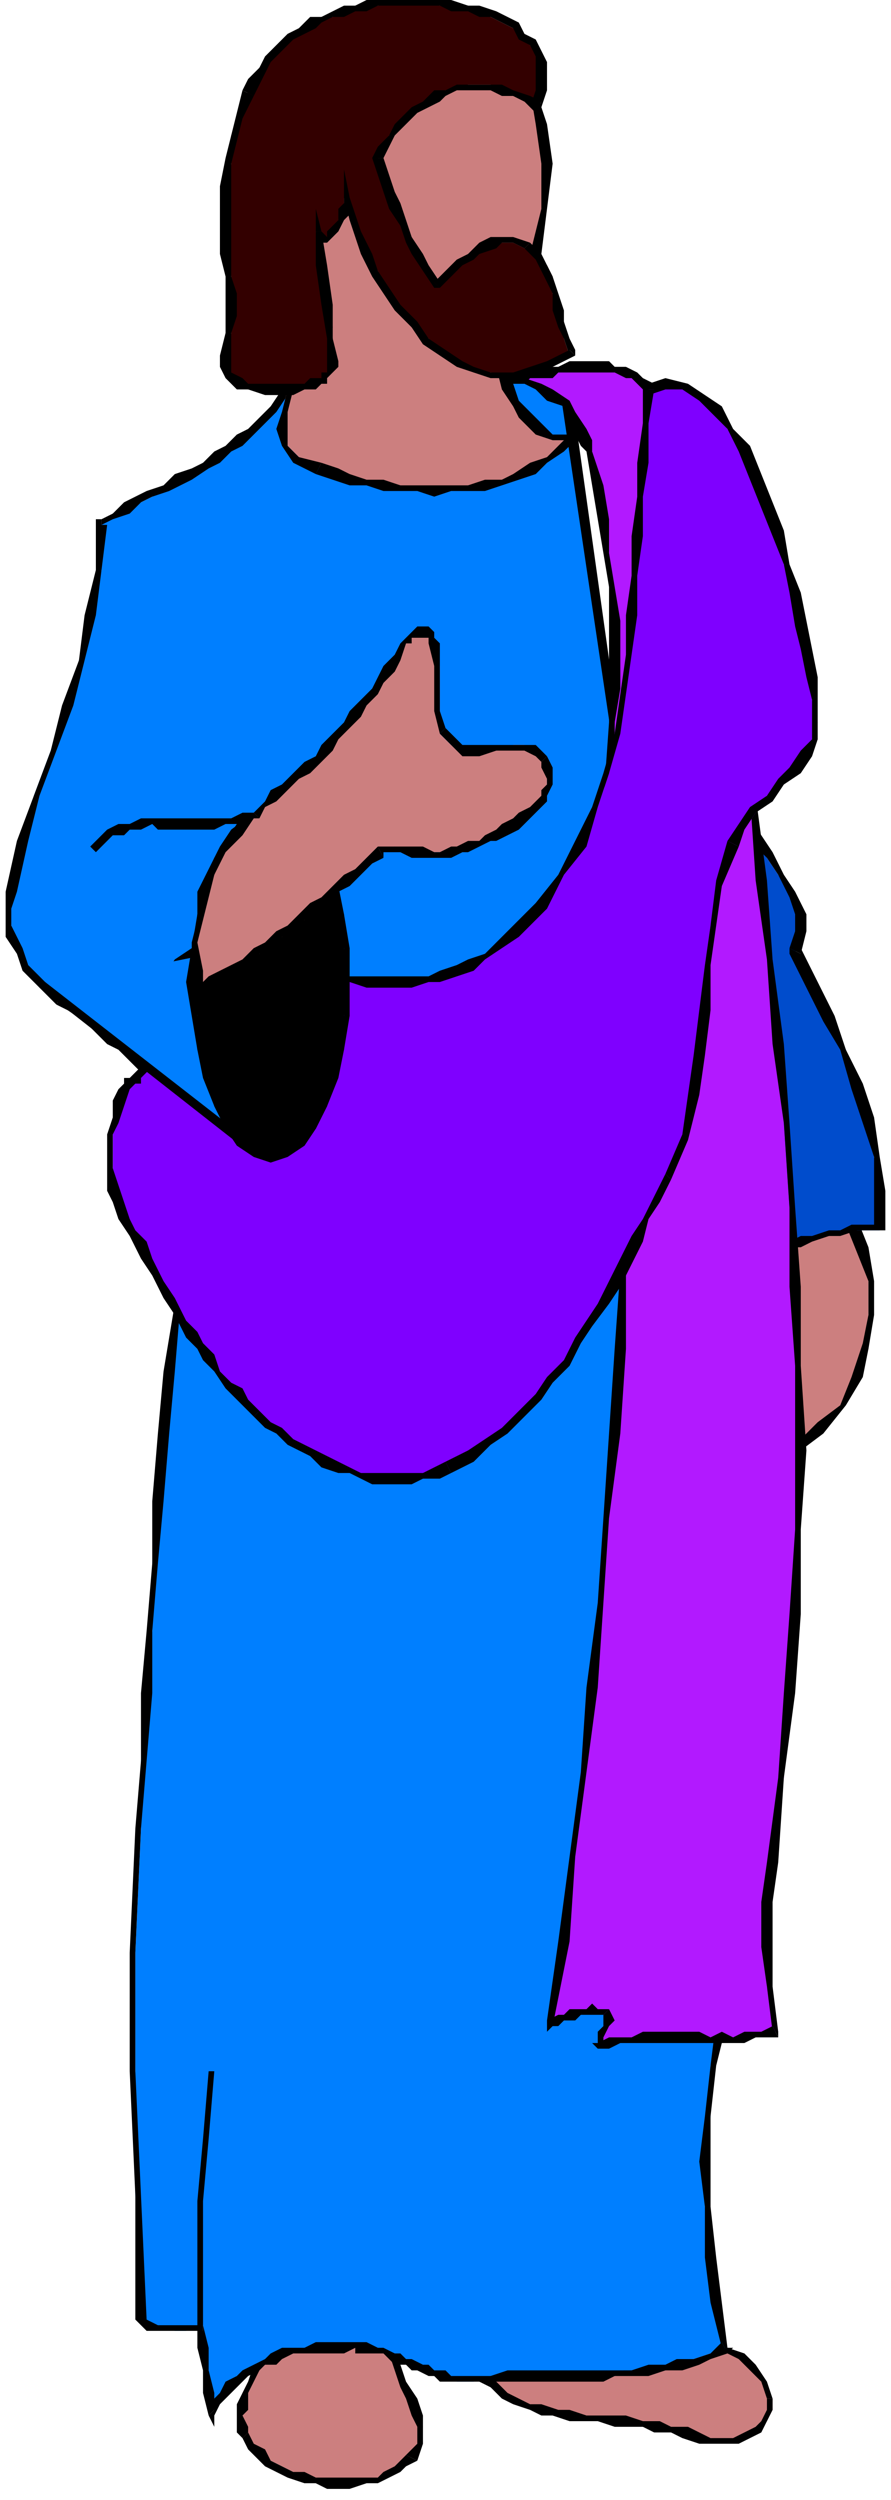 <svg xmlns="http://www.w3.org/2000/svg" fill-rule="evenodd" height="443" preserveAspectRatio="none" stroke-linecap="round" width="158"><style>.pen1{stroke:none}.brush2{fill:#cc7f7f}.brush3{fill:#000}.brush4{fill:#007fff}</style><path class="pen1 brush2" d="m85 421 2 2 2 1 2 1 3 1 2 1 3 1h5l2 1h5l3 1h5l2 1 3 1h2l2 1 3-1 2-1 2-1 1-1 1-2v-2l-2-3-1-2-2-2-3-2-3-2-2-1-3-2-2-2-34 12z"/><path class="pen1 brush3" fill-rule="nonzero" d="m124 431-2-1h-3l-2-1h-3l-3-1h-7l-3-1h-2l-3-1h-2l-2-1-2-1-2-2-2-1-1 1 2 1 2 2 2 1 3 1 2 1h2l3 1h5l3 1h5l2 1h3l2 1 3 1zm12-6v2l-1 2-1 1-2 1-2 1h-4l-2-1v2h7l2-1 2-1 1-2 1-2v-2z"/><path class="pen1 brush3" fill-rule="nonzero" d="M119 409h-1l3 2 2 2 3 2 3 2 2 1 2 2 2 2 1 3h1l-1-3-2-3-2-2-3-1-2-2-3-2-2-2-2-2h-1 1-1z"/><path class="pen1 brush3" fill-rule="nonzero" d="m86 421-1 1 34-13v-1l-34 12v2-2l-1 1 1 1z"/><path class="pen1 brush2" d="m48 416-1 2-2 2-1 2-1 2v8l2 2 1 1 2 1 2 1 2 1 2 1 2 1h9l2-1h1l2-1 2-1 1-2 1-2 1-3-1-2-1-3-1-3-2-3-1-2v-3l-21 2z"/><path class="pen1 brush3" fill-rule="nonzero" d="M44 431v-1l-1-2 1-1v-3l1-2 1-2 1-2 2-1-1-1-2 1-1 2-1 3-1 2-1 2v5l1 1z"/><path class="pen1 brush3" fill-rule="nonzero" d="m72 435-1 1-1 1-2 1-1 1H56l-2-1h-2l-2-1-2-1-1-2-2-1-1-2-1 1 1 2 2 2 1 1 2 1 2 1 3 1h2l2 1h4l3-1h2l2-1 2-1 1-1 2-1z"/><path class="pen1 brush3" fill-rule="nonzero" d="M69 414h-1l1 3 1 3 1 3 1 2 1 3 1 2v3l-2 2 2 1 1-3v-5l-1-3-2-3-1-3-1-3v-2l-1-1 1 1v-1h-1z"/><path class="pen1 brush3" fill-rule="nonzero" d="M49 417h-1l21-3v-1l-21 3z"/><path class="pen1 brush4" d="m45 204-2-2-2-1-2-2-3-2-2-1-2-2-2-2-2-1-2-2-2-2-2-1-2-2-3-2-2-2-2-1-2-2-2-2-3-2-1-2-2-2-1-3v-2l-1-3 1-3 2-9 2-8 3-8 3-8 2-8 2-8 2-8v-8l2-2 2-1 3-1 2-1 2-2 3-1 2-1 2-2 2-1 3-2 2-1 2-2 2-2 1-2 2-2 2-3h48l17 121-72 16z"/><path class="pen1 brush3" fill-rule="nonzero" d="m10 178 2 1 3 2 2 2 2 2 2 1 2 2 2 2 3 1 2 2 2 2 2 1 2 2 2 2 2 1 3 2 2 1 1-1-3-1-2-2-2-1-2-2-2-2-2-1-2-2-2-2-3-2-2-1-2-2-2-2-2-1-2-2-3-2-2-2z"/><path class="pen1 brush3" fill-rule="nonzero" d="M1 158v8l2 3 1 3 2 2 2 2 2 2 1-2-2-1-2-2-2-2-1-3-1-2-1-2v-3l1-3zm17-66-1 1v8l-2 8-1 8-3 8-2 8-3 8-3 8-2 9h2l2-9 2-8 3-8 3-8 2-8 2-8 1-8 1-8h-1v-1h-1v1z"/><path class="pen1 brush3" fill-rule="nonzero" d="m52 66-1 1-1 2-2 3-2 2-2 2-2 1-2 2-2 1-2 2-2 1-3 1-2 2-3 1-2 1-2 1-2 2-2 1v1l2-1 3-1 2-2 2-1 3-1 2-1 2-1 3-2 2-1 2-2 2-1 2-2 2-2 2-2 2-3 1-3v1zm49 1-1-1H52v2l48-1h-1 2v-1h-1z"/><path class="pen1 brush3" fill-rule="nonzero" d="M117 188h1L101 67h-2l18 121z"/><path class="pen1 brush2" d="m151 216 2 6 1 5v12l-2 5-3 5-3 4-5 3-1-4-2-4-1-4-1-4-1-4v-8l1-4 1-2 1-2 2-2 2-1h2l2-1h5z"/><path class="pen1 brush3" fill-rule="nonzero" d="M140 257h2l4-3 4-5 3-5 1-5 1-6v-6l-1-6-2-5-2 1 2 5 2 5v6l-1 5-2 6-2 5-4 3-4 4h1l-2 1 1 1 1-1z"/><path class="pen1 brush3" fill-rule="nonzero" d="m135 224-1 4v4l1 4v4l1 4 2 5 1 4 1 4 2-1-2-4-1-4-1-4-1-4-1-4v-8l1-4zm17-8h-1l-2-1-3 1h-2l-3 1-2 1-1 1-2 2-1 3h2l1-2 1-2 1-1 2-1h2l2-1h5-1l2-1h-1z"/><path class="pen1" style="fill:#004ccc" d="M138 221h2l2-1 2-1h3l2-1h7v-7l-1-6-1-7-2-6-2-6-3-6-3-6-3-5 1-4v-3l-2-4-2-3-2-3-2-4-1-3-1-4 6 80z"/><path class="pen1 brush3" fill-rule="nonzero" d="m155 218 1-1h-5l-2 1h-2l-3 1h-2l-2 1-3 1 1 1 2-1h2l2-1 3-1h2l3-1h5-1 1z"/><path class="pen1 brush3" fill-rule="nonzero" d="M140 168v1l3 6 3 6 3 5 2 7 2 6 2 6v13h2v-7l-1-6-1-7-2-6-3-6-2-6-3-6-3-6v1l-2-1v1z"/><path class="pen1 brush3" fill-rule="nonzero" d="M133 141h-2l1 4 1 4 3 3 2 3 2 4 1 3v3l-1 3 2 1 1-4v-3l-2-4-2-3-2-4-2-3-2-3v-4h-2z"/><path class="pen1 brush3" fill-rule="nonzero" d="M137 221h1l-5-80h-2l6 80 1 1-1-1v1h1z"/><path class="pen1 brush4" d="m130 350-2 8-2 8v9l-1 8v8l1 9 1 8 2 8-3 1-3 1-2 1-3 1h-6l-3 1H87l-3 1h-3l-1-1h-3l-1-1-1-1h-2l-1-1h-1l-2-1h-1l-1-1H54l-2 1h-2l-1 1-2 1h-2l-1 1-2 1-1 2-1 1-1 2-1 1-1-3v-4l-1-4v-4h-2l-1 1h-2l-2-1h-4v-1l-1-22v-43l1-22v-12l1-12 1-11v-12l1-11 1-12 1-11 2-12 96-36 2 155z"/><path class="pen1 brush3" fill-rule="nonzero" d="M129 417v-1l-1-8-1-8-1-9v-16l1-9 2-8 2-8h-2l-2 8-1 8-1 9-1 8 1 8v9l1 8 2 8v-1l1 2 1-1h-1z"/><path class="pen1 brush3" fill-rule="nonzero" d="M84 422h23l2-1h6l3-1h3l3-1 2-1 3-1-1-2-2 2-3 1h-3l-2 1h-3l-3 1H90l-3 1h-3zm-21-6v1h5l1 1 1 1h2l1 1h1l2 1h1l1 1h6v-1h-4l-1-1h-2l-1-1h-1l-2-1h-1l-1-1h-1l-2-1h-1l-2-1h-2zm-26 12h1l1-2 1-1 2-2 1-1 1-1 2-1 1-1h2l1-1 2-1h9l2-1v-1h-7l-2 1h-4l-2 1-1 1-2 1-2 1-1 1-2 1-1 2-1 1-1 2h1l-1 1 1 2v-2z"/><path class="pen1 brush3" fill-rule="nonzero" d="m36 413-1-1v4l1 4v4l1 4 1-1v-3l-1-4v-4l-1-4z"/><path class="pen1 brush3" fill-rule="nonzero" d="m24 411 1 1 1 1h10v-1h-8l-2-1zm0-87-1 22v21l1 22v22h2l-1-22-1-22v-21l1-22zm7-93-2 12-1 11-1 12v11l-1 12-1 11v12l-1 12h1l1-12 1-12v-11l1-12 1-11 1-12 1-11 1-12v1z"/><path class="pen1 brush3" fill-rule="nonzero" d="M128 195h-1l-96 36 1 1 96-36-1-1h1v-1l-1 1z"/><path class="pen1 brush3" fill-rule="nonzero" d="m131 350-3-155h-1l2 155h2z"/><path class="pen1" style="fill:#b219ff" d="m90 68 1-1h3l2-1h2l1-1h9l1 1h2l1 1 2 1 1 1h6l1 1 2 1 1 1 1 1 1 3v3l1 3v3l-1 3v6l1 4 2 14 2 15 1 14 2 15 2 14 1 15 1 14 1 15 1 14v14l1 15-1 14v15l-1 14-1 15-2 15-1 7v15l2 8h-2l-2 1h-22l-2 1h-4l1-1v-2l1-1-1-1-1-1h-2l-1 1h-2l-1 1h-1l-1 1 2-15 2-15 1-15 2-15 1-15 2-15 1-15 1-15 1-14-1-14v-14l-1-14-1-14v-27l1-14v-18l-1-6v-6l-1-6-1-6-1-6-1-2-1-2-1-2-2-2-2-2-2-1-3-1h-3z"/><path class="pen1 brush3" fill-rule="nonzero" d="M115 68h1l-2-1-1-1-2-1h-2l-1-1h-7l-2 1h-3l-2 1h-1l-2 1h-1v1h3l1-1h4l1-1h10l2 1h1l1 1 1 1 1 1-1-1 1 1z"/><path class="pen1 brush3" fill-rule="nonzero" d="m126 73-1-2-1-1-1-1h-2l-1-1h-5v2h6l1 1h1l1 1 1 1zm2 25V79l-1-3-1-3h-1l1 4 1 2v9l-1 3 1 3v4zm10 232 1-15 2-15 1-14v-15l1-14-1-15v-14l-1-14-1-15-1-14-2-15-1-14-2-15-2-14-2-15-2-14h-1l2 14 2 15 2 14 1 15 2 14 1 15 2 14 1 15v14l1 14v29l-1 15-1 14-1 15-2 15zm0 31v-1l-1-8v-15l1-7h-2l-1 7v8l1 7 1 8v-1l1 2v-1z"/><path class="pen1 brush3" fill-rule="nonzero" d="M106 362v1h2l2-1h22l2-1h4l-1-2-2 1h-3l-2 1-2-1-2 1-2-1h-10l-2 1h-4l-2 1h1-2l1 1z"/><path class="pen1 brush3" fill-rule="nonzero" d="M107 357v2l-1 1v2h1v-1l1-2 1-1-1-2z"/><path class="pen1 brush3" fill-rule="nonzero" d="m97 358 1 1h1l1-1h2l1-1h4l1-1h-2l-1-1-1 1h-3l-1 1h-1l-2 1 1 1-1-1v2l1-1z"/><path class="pen1 brush3" fill-rule="nonzero" d="m109 239-1 15-1 15-1 15-2 15-1 15-2 15-2 15-2 14 1 1 3-15 1-15 2-15 2-15 1-15 1-15 2-15 1-15zm-1-111-1 14v14l1 13v14l1 14 1 14v14l-1 14h2v-42l-1-14-1-14v-41zm-4-48 1 6 1 6 1 6 1 6v24h1l1-6v-12l-1-6-1-6v-6l-1-6-2-6zM90 67v1h3l2 1 2 2 3 1 1 2 1 3 1 2 1 1h1v-2l-1-2-2-3-1-2-3-2-2-1-3-1h-3v1z"/><path class="pen1 brush2" d="M88 59v3l1 3 1 3 1 3 2 3 2 2 3 1 3 1-2 2-2 2-3 1-2 1-3 1-3 1h-3l-3 1h-6l-3-1h-3l-3-1h-3l-3-1-2-1-4-2-2-2-1-3v-3l1-4 2-4 3-4 2-3-5-19 9-6 7 16 19 10z"/><path class="pen1 brush3" fill-rule="nonzero" d="m102 78-1-1h-3l-2-2-2-2-2-2-1-3-2-3v-3l-1-3h-1v3l1 3 1 4 2 3 1 2 3 3 3 1h3v-1l1 1 1-1h-2z"/><path class="pen1 brush3" fill-rule="nonzero" d="m56 84 3 1 3 1h3l3 1h6l3 1 3-1h6l3-1 3-1 3-1 2-2 3-2 2-2-1-1-2 2-2 2-3 1-3 2-2 1h-3l-3 1H71l-3-1h-3l-3-1-2-1-3-1z"/><path class="pen1 brush3" fill-rule="nonzero" d="M57 58v-1l-2 4-2 4-2 4-1 4-1 3 1 3 2 3 4 2 1-2-4-1-2-2v-6l1-4 2-3 2-4 3-4z"/><path class="pen1 brush3" fill-rule="nonzero" d="M53 38v1l4 19h2l-5-19-1-1v1z"/><path class="pen1 brush3" fill-rule="nonzero" d="M63 33h-2l-8 5 1 1 8-5h-1l2-1-1-1-1 1z"/><path class="pen1 brush3" fill-rule="nonzero" d="m70 48-7-15-2 1 8 15z"/><path class="pen1 brush3" fill-rule="nonzero" d="M88 59v-1L70 48l-1 1 18 11v-1h1v-1z"/><path class="pen1 brush2" d="m95 45 1-8 1-8-1-7-1-6h-1l-1-1h-1l-2-1h-2l-2-1-3-1h-8l-2 1-3 1-2 1-2 2-1 2-1 4v4l1 5 2 6 2 6 3 5 4 4 6 2 13-10z"/><path class="pen1 brush3" fill-rule="nonzero" d="M94 17v-1l1 6 1 7v8l-2 8h2l1-8 1-8-1-7-2-6v-1z"/><path class="pen1 brush3" fill-rule="nonzero" d="m64 23 2-3 1-3 2-1 2-2 2-1h10l3 1h2l2 1 2 1h2v1l1-2h-1l-2-1h-1l-3-1-2-1h-2l-3-1h-3l-3 1h-2l-3 1-2 1-2 2-2 3-1 3v1zm17 31h1l-5-2-4-3-3-6-2-5-2-6-1-5v-3l-1-1h-1v1l1 3 1 5 1 6 2 6 4 5 4 4 6 2z"/><path class="pen1 brush3" fill-rule="nonzero" d="M94 45h1l-14 9 1 1 14-9v-1 1-1z"/><path class="pen1" style="fill:#300" d="m67 28 1 3 1 3 1 3 1 2 2 3 1 3 2 3 2 2 1-1 2-2 2-2 2-1 2-1h4l2 1 2 1 2 2 1 2v3l1 3 1 2v3l1 3-3 2-4 1-3 1-4-1h-3l-3-2-3-2-2-2-3-2-2-3-2-3-2-4-2-3-1-3-2-4-1-3v3l-1 1v1l-1 2h-2l-1-1 1 6 1 7 1 6v5l-1 1v1h-1l-1 1h-2l-2 1h-8l-2-1-1-1-1-2v-2l1-4V49l-1-4V33l1-4v-5l2-4 1-4 1-2 1-2 1-1 2-2 1-1 2-2 2-1 1-1 2-1h2l2-1 2-1h4l2-1h7l2 1h5l2 1 2 1 2 1 2 1 2 1 1 2 1 1 1 2v5l-1 3-2-1-2-1-2-1-2-1h-4l-2 1h-2l-2 1-1 1-2 1-2 2-1 1-2 2-1 2-1 2z"/><path class="pen1 brush3" fill-rule="nonzero" d="M77 50h1l-2-3-1-2-2-3-1-3-1-3-1-2-1-3-1-3h-2l1 3 1 3 1 3 2 3 1 3 1 2 2 3 2 3h1-1 1z"/><path class="pen1 brush3" fill-rule="nonzero" d="m94 43-3-1h-4l-2 1-2 2-2 1-2 2-2 2 1 1 2-2 2-2 2-1 1-1 3-1 1-1h2l2 1z"/><path class="pen1 brush3" fill-rule="nonzero" d="M102 63v-1l-1-2-1-3v-2l-1-3-1-3-1-2-1-2-2-2-1 1 2 2 1 2 1 2 1 2v3l1 3 1 2 1 3v-1l1 1v-1z"/><path class="pen1 brush3" fill-rule="nonzero" d="M62 35h-1l1 4 1 3 1 3 2 4 2 3 2 3 3 3 2 3 3 2 3 2 3 1 3 1h7l4-2 4-2-1-1-4 2-3 1-3 1h-4l-3-1-2-1-3-2-3-2-2-3-3-3-2-3-2-3-1-3-2-4-1-3-1-3h-1 1l-1-5v5z"/><path class="pen1 brush3" fill-rule="nonzero" d="m57 41-1 1 1 1h1l1-1 1-1 1-2 1-1v-3h-1v1l-1 1v2l-1 1-1 1v1l-1-1h-1 1l-1-4v4z"/><path class="pen1 brush3" fill-rule="nonzero" d="m60 64-1-4v-6l-1-7-1-6h-1v6l1 7 1 6v4zm-6 5h2l1-1h1v-1l1-1 1-1v-1h-2v2h-1v1h-2l-1 1zm-15-6v2l1 2 2 2h2l3 1h5l2-1v-1H44l-1-1-2-1v-3zm1-14v10l-1 4h2v-4l1-3v-4l-1-3zm3-33-1 4-1 4-1 4-1 5v12l1 4h1V29l1-4 1-4 2-4z"/><path class="pen1 brush3" fill-rule="nonzero" d="M71 0h-6l-2 1h-2l-2 1-2 1h-2l-2 2-2 1-1 1-2 2-1 1-1 2-2 2-1 2 2 1 1-2 1-2 1-2 1-1 2-2 1-1 2-1 2-1 1-1 2-1h2l2-1h2l2-1h4zm24 20 1-1 1-3v-5l-1-2-1-2-2-1-1-2-2-1-2-1-3-1h-2l-3-1h-9v1h7l2 1h3l2 1h2l2 1 2 1 1 2 2 1 1 2v6l-1 3 2-1-1 2h1v-1z"/><path class="pen1 brush3" fill-rule="nonzero" d="m68 28 1-2 1-2 1-1 2-2 1-1 2-1 2-1 1-1 2-1h6l2 1h2l2 1 2 2 1-2-2-1-3-1-2-1h-8l-2 1h-2l-2 2-2 1-1 1-2 2-1 2-2 2-1 2z"/><path class="pen1" style="fill:#7f00ff" d="m115 69-1 6v7l-1 6v14l-1 7-1 7v7l-2 7-1 7-2 6-3 6-3 6-4 5-5 5-5 4-3 2-2 1-3 1-2 1H62l-3-1h-3l-2-1-3-1-3-1h-3l-2-1-5-1-4 1-2 2-2 2-1 4-1 4-1 4-1 4-1 1v1h-2v1h-1v1l-1 3-1 3v11l1 3 1 3 1 2 2 3 1 2 1 2 2 3 1 2 1 2 2 2 1 3 1 2 2 2 2 2 1 2 2 2 2 2 2 2 2 1 2 2 1 1 2 1 3 2 2 1 2 1 2 1h2l2 1h9l2-1 3-1 3-2 3-2 4-3 3-3 2-2 3-4 2-3 3-3 2-4 2-3 2-4 2-3 2-4 2-4 2-4 1-3 3-8 2-7 1-7 1-8v-8l1-7 2-7 2-8 2-2 2-3 2-3 3-2 2-3 2-2 1-3 1-3-1-4v-4l-1-5-1-5-1-5-2-5-1-6-2-5-2-5-2-4-3-4-2-3-3-3-3-1-3-1-3 1z"/><path class="pen1 brush3" fill-rule="nonzero" d="m86 170 6-4 5-5 3-6 4-5 2-7 2-6 2-7 1-7 1-7 1-7v-7l1-7v-7l1-6v-7l1-6h-2v6l-1 7v6l-1 7v7l-1 7v7l-1 7-1 7-2 7-2 6-3 6-3 6-4 5-4 4-5 5zm-43 0h2l3 1 3 1 3 1h2l3 1h3l3 1h8l3-1h2l3-1 3-1 2-2v-1l-3 1-2 1-3 1-2 1H62l-3-1h-2l-3-1-3-1h-3l-2-1-3-1zm-16 19 1-4v-4l1-4 2-3 1-3 3-1 3-1 5 1v-2l-5-1-4 1-3 2-2 3-1 3-1 4-1 5-1 4zm-4 4 1-1h1v-1l1-1 1-1h-2l-1 1-1 1h-1v1l-1 1zm0 23-1-3-1-3-1-3v-6l1-2 1-3 1-3h-2l-1 2v3l-1 3v10l1 2 1 3zm23 34-2-2-1-2-2-1-2-2-1-3-2-2-1-2-2-2-1-2-1-2-2-3-1-2-1-2-1-3-2-2-1-2h-2l2 3 1 2 1 2 2 3 1 2 1 2 2 3 1 2 1 2 2 2 1 2 2 2 2 3 1 1 2 2 2 2z"/><path class="pen1 brush3" fill-rule="nonzero" d="m79 259-2 1-2 1H64l-2-1-2-1-2-1-2-1-2-1-2-1-2-2-2-1-2-2-1 1 2 2 2 1 2 2 2 1 2 1 2 2 3 1h2l2 1 2 1h7l2-1h3l2-1z"/><path class="pen1 brush3" fill-rule="nonzero" d="m118 208-2 4-2 4-2 3-2 4-2 4-2 4-2 3-2 3-2 4-3 3-2 3-3 3-3 3-3 2-3 2-4 2 1 2 4-2 3-3 3-2 3-3 3-3 2-3 3-3 2-4 2-3 3-4 2-3 2-4 2-4 1-4 2-3 2-4z"/><path class="pen1 brush3" fill-rule="nonzero" d="m129 149-2 7-1 8-1 7-1 8-1 8-1 7-1 7-3 7 1 1 3-7 2-8 1-7 1-8v-8l1-7 1-7 3-7z"/><path class="pen1 brush3" fill-rule="nonzero" d="M144 128v3l-2 2-2 3-2 2-2 3-3 2-2 3-2 3 2 1 1-3 2-3 3-2 2-3 3-2 2-3 1-3v-3zm-28-59-1 1 3-1h3l3 2 2 2 3 3 2 4 2 5 2 5 2 5 2 5 1 5 1 6 1 4 1 5 1 4v4h1v-8l-1-5-1-5-1-5-2-5-1-6-2-5-2-5-2-5-3-3-2-4-3-2-3-2-4-1-3 1-1 1 1-1h-1v1z"/><path class="pen1 brush4" d="m8 175 36 28 8-37-44 9z"/><path class="pen1 brush3" fill-rule="nonzero" d="m43 203 1-1-36-28-1 1 37 29 1-1-1 1 1-1z"/><path class="pen1 brush3" fill-rule="nonzero" d="m52 166-9 37h2l8-37h-1zm-35-15 2-2 1-1h2l1-1h2l2-1 1 1h10l2-1h4l1-1v-1h-2l-2 1H25l-2 1h-2l-2 1-1 1-2 2z"/><path class="pen1 brush3" d="m48 205 3-1 2-2 3-2 2-4 1-5 2-5v-6l1-6-1-6v-6l-2-5-1-4-2-4-3-3-2-2h-6l-2 2-3 3-2 4-1 4-2 5v6l-1 6 1 6v6l2 5 1 5 2 4 3 2 2 2 3 1z"/><path class="pen1 brush3" fill-rule="nonzero" d="M61 174v6l-1 6-1 5-2 4-2 4-2 3-3 1-2 1v2l3-1 3-2 2-3 2-4 2-5 1-5 1-6v-6zm-13-29h2l3 2 2 2 2 4 2 4 1 5 1 6v6h1v-6l-1-6-1-5-2-5-2-3-2-3-3-2-3-1zm-13 29v-6l1-6 1-5 2-4 2-4 2-2 2-2h3v-2l-3 1-3 2-2 3-2 3-2 5-1 5-1 6-1 6zm13 30-3-1-2-1-2-3-2-4-2-4-1-5-1-6v-6h-2l1 6 1 6 1 5 2 5 2 4 2 3 3 2 3 1z"/><path class="pen1 brush2" d="m45 144 2-1 2-2 2-2 2-1 1-2 2-2 2-2 2-2 1-1 2-2 2-2 1-2 2-2 1-3 1-2 2-2v-1h1l1-1h2l1 1v1l1 4v12l2 2 2 1h6l3-1h2l2 1 2 1v6l-1 2-1 1-1 1-1 1-2 1-1 1-2 1-2 1h-1l-2 1-1 1H71l-1-1-2 1h-1l-1 2-2 1-2 2-2 2-2 1-2 2-2 2-2 1-2 2-2 1-2 2-2 1-3 2-2 1-2 1-2 1v-12l1-4 2-4 1-4 3-4 3-3z"/><path class="pen1 brush3" fill-rule="nonzero" d="m71 114-1 2-2 2-1 2-1 2-2 2-2 2-1 2-2 2-2 2-1 2-2 1-2 2-2 2-2 1-1 2-2 2 1 1 1-2 2-1 2-2 2-2 2-1 2-2 2-2 1-2 2-2 2-2 1-2 2-2 1-2 2-2 1-2 1-3zm7 0-1-1v-1l-1-1h-2l-1 1-1 1-1 1h2v-1h3v1zm1 15-1-3v-12h-2l1 4v8l1 4z"/><path class="pen1 brush3" fill-rule="nonzero" d="m97 134-2-2H82l-1-1-2-2-1 1 2 2 2 2h3l3-1h5l2 1 1 1z"/><path class="pen1 brush3" fill-rule="nonzero" d="m80 152 2-1h1l2-1 2-1h1l2-1 2-1 1-1 1-1 2-2 1-1v-1l1-2v-3l-1-2-1 1v1l1 2v1l-1 1v1l-1 1-1 1-2 1-1 1-2 1-1 1-2 1-1 1h-2l-2 1h-1zm-12 0v-1h3l2 1h7v-2l-2 1h-1l-2-1h-8z"/><path class="pen1 brush3" fill-rule="nonzero" d="m34 175 1 1 3-1 2-1 2-2 2-1 2-2 2-1 2-2 2-1 2-2 2-1 2-2 2-2 2-1 2-2 2-2 2-1-1-2-2 2-2 2-2 1-2 2-2 2-2 1-2 2-2 2-2 1-2 2-2 1-2 2-2 1-2 1-2 1-2 2h1-2v2l1-1z"/><path class="pen1 brush3" fill-rule="nonzero" d="m45 144-4 3-2 3-2 4-2 4v5l-1 4v8h2v-3l-1-5 1-4 1-4 1-4 2-4 3-3 2-3h1zm-9 268v-22l1-11 1-12h-1l-1 12-1 11v22z"/></svg>

